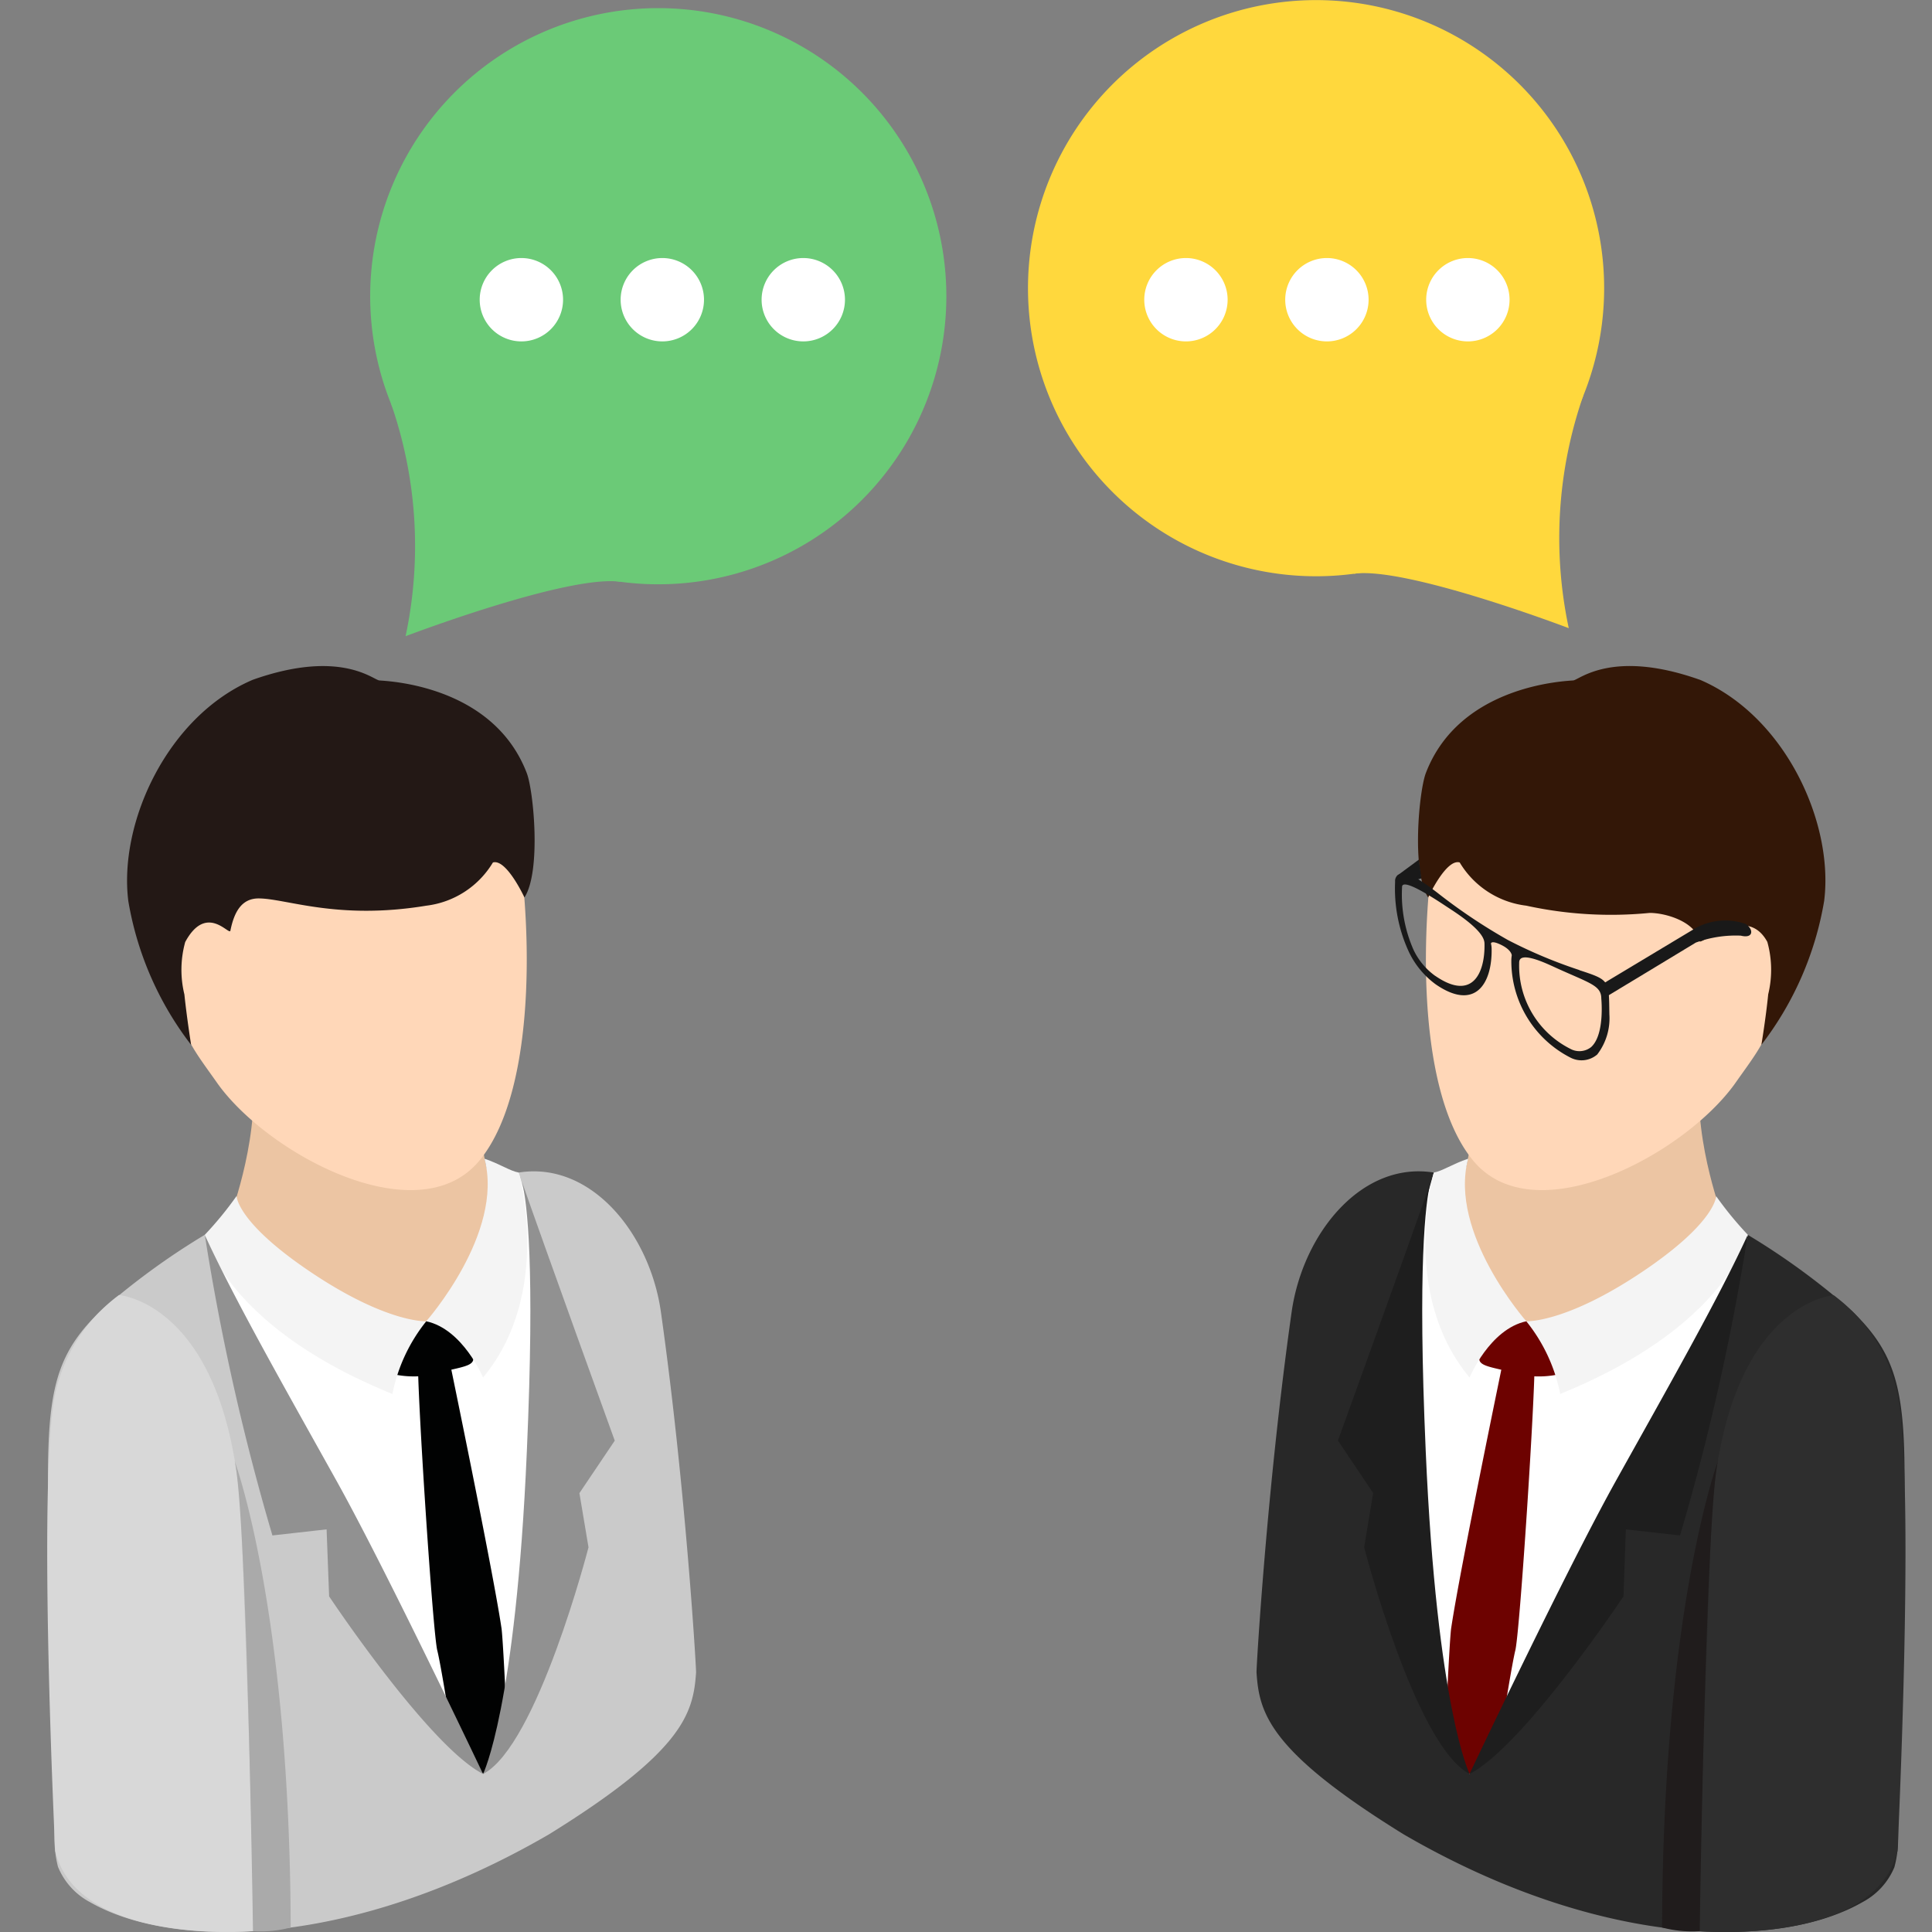 <svg xmlns="http://www.w3.org/2000/svg" xmlns:xlink="http://www.w3.org/1999/xlink" width="82" height="82" viewBox="0 0 82 82">
  <rect x="0" y="0" width="82" height="82" fill="#808080" stroke="none"/>
  <defs>
    <clipPath id="clip-path">
      <rect id="長方形_763" data-name="長方形 763" width="78.875" height="82" fill="none"/>
    </clipPath>
  </defs>
  <g id="グループ_6188" data-name="グループ 6188" transform="translate(1745 -770)">
    <rect id="長方形_5214" data-name="長方形 5214" width="82" height="82" transform="translate(-1745 770)" fill="none"/>
    <g id="グループ_6181" data-name="グループ 6181" transform="translate(-1743 770)">
      <g id="グループ_839" data-name="グループ 839" clip-path="url(#clip-path)">
        <path id="パス_5622" data-name="パス 5622" d="M109.822,88.862s.006.835-3.154,5.374-8.656,17.51-8.656,17.51-2.026-8.439-1.517-25.525c-3.062-.493-5.559,2.582-6.034,5.911-1.052,7.415-1.507,15.215-1.491,15.309.113,1.727.534,3.339,6.25,6.872,8.512,4.944,16.037,4.856,19.473,2.871a2.962,2.962,0,0,0,1.344-1.467l0,.007.016-.06a4.672,4.672,0,0,0,.148-1.112c0-16.864,1.347-19.247-1.938-22.435a30.317,30.317,0,0,0-4.444-3.254" transform="translate(-37.639 -36.454)" fill="#282828"/>
        <path id="パス_5623" data-name="パス 5623" d="M113.067,77.86c-.022-1.181-1.467,0-1.467,0l-8.22.534s.308,3.939-1.294,6.207-.838,9.391,2.45,8.681,9.893-6.623,9.385-9.03c0,0-1.344-3.59-.854-6.391" transform="translate(-42.848 -32.717)" fill="#ecc5a3"/>
        <path id="パス_5624" data-name="パス 5624" d="M110.742,54.067c-5.138-1.341-8.1.138-8.788,3.514s-1.112,11.194,1.476,14.338,8.929-.233,11.1-3.238c.973-1.388,1.6-2.082,1.7-3.637a6.65,6.65,0,0,1,.264-1.667c.6-2.45-.622-7.968-5.754-9.31" transform="translate(-42.91 -22.666)" fill="#ffd7b8"/>
        <path id="パス_5625" data-name="パス 5625" d="M112.81,49.581c-3.706-1.313-5.113,0-5.368.028s-4.815.157-6.26,3.935c-.288.757-.616,4.165.1,5.277,0,0,.763-1.655,1.338-1.486a3.822,3.822,0,0,0,2.824,1.834,16.828,16.828,0,0,0,5.239.308c.707,0,1.954.387,2.117,1.2.063.192,1.985-1.621,2.877.031a4.417,4.417,0,0,1,.037,2.224c-.1,1.005-.289,2.142-.289,2.142a13.742,13.742,0,0,0,2.664-6.106c.417-3.329-1.662-7.849-5.283-9.391" transform="translate(-42.666 -20.73)" fill="#331707"/>
        <path id="パス_5626" data-name="パス 5626" d="M107.052,94.509a175.094,175.094,0,0,0-2.409,19.212s10.368-16.5,11.809-22.884c-1.442,1.671-3.92,5.227-9.4,3.672" transform="translate(-44.27 -38.429)" fill="#fff"/>
        <path id="パス_5627" data-name="パス 5627" d="M100.751,86.259c-4.617,15.657,1.517,25.526,1.517,25.526,1.059-7.538,2.409-19.213,2.409-19.213-3.65-.782-3.97-5.116-3.926-6.313" transform="translate(-41.895 -36.492)" fill="#fff"/>
        <path id="パス_5628" data-name="パス 5628" d="M105.357,99.366s-1.853,8.939-2.221,11.417c-.035.166-.129,1.7-.22,3.866a.355.355,0,0,1,.22.43,1.685,1.685,0,0,0,.361,1.445c.1.129.415.468.415.468a10.115,10.115,0,0,0,.747-.879c.151-.226.38-.3.531-.528.3-1.865.54-3.307.659-3.816.188-.616.864-11.024.823-12.4s-1.105-.691-1.316,0" transform="translate(-43.54 -41.7)" fill="#6d0200"/>
        <path id="パス_5629" data-name="パス 5629" d="M107.491,97.211c-1.46-.374-1.9.9-2.092,1.36s.233.505,1.124.716a4.113,4.113,0,0,0,2.13.157c.735-.173.377-.895.3-1.262a1.744,1.744,0,0,0-1.46-.97" transform="translate(-44.57 -41.097)" fill="#6d0200"/>
        <path id="パス_5630" data-name="パス 5630" d="M116.874,87.995s0,1.124-3.207,3.26-4.85,2.051-4.85,2.051a7.106,7.106,0,0,1,1.439,3.084c7.148-2.9,7.962-6.756,7.962-6.756a14.858,14.858,0,0,1-1.344-1.64" transform="translate(-46.036 -37.227)" fill="#f4f4f4"/>
        <path id="パス_5631" data-name="パス 5631" d="M104.643,113.721c2.3-1.184,6.533-7.538,6.533-7.538l.1-2.843,2.3.258a100.144,100.144,0,0,0,2.874-12.761c-1.24,2.714-3.477,6.637-5.6,10.45s-6.21,12.434-6.21,12.434" transform="translate(-44.27 -38.429)" fill="#1e1e1e"/>
        <path id="パス_5632" data-name="パス 5632" d="M103.205,85.241c-.659.22-1.1.528-1.457.587,0,0-1.469,5.113,1.517,8.7,0,0,.851-2.055,2.409-2.387,0,0-3.313-3.75-2.469-6.9" transform="translate(-42.892 -36.062)" fill="#f4f4f4"/>
        <path id="パス_5633" data-name="パス 5633" d="M98.884,86.988c-1.059,3.043-3.926,10.955-3.926,10.955l1.495,2.227-.383,2.3s2.174,8.437,4.476,9.621c0,0-1.388-2.8-1.862-13.7-.343-7.865-.013-10.528.2-11.407" transform="translate(-40.172 -36.801)" fill="#1e1e1e"/>
        <path id="パス_5634" data-name="パス 5634" d="M127.259,95.279s-4.872.348-5.214,10.139c-.132,3.835-.478,12.434-.478,16.854,0,0,7.419.634,8.4-3.4,0,0,.76-15.73,0-19.395a7.053,7.053,0,0,0-2.708-4.193" transform="translate(-51.43 -40.308)" fill="#2e2e2e"/>
        <path id="パス_5635" data-name="パス 5635" d="M120.4,127.442s.258-17.733.773-19.941c0,0-2.337,6.272-2.369,19.787a4.883,4.883,0,0,0,1.6.154" transform="translate(-50.26 -45.479)" fill="#201c1c"/>
        <path id="パス_5636" data-name="パス 5636" d="M20.043,86.221c.509,17.086-1.514,25.526-1.514,25.526s-5.5-12.972-8.656-17.51S6.72,88.862,6.72,88.862a30.482,30.482,0,0,0-4.447,3.254C-1.013,95.3.338,97.688.338,114.551a4.916,4.916,0,0,0,.144,1.112l.019.06,0-.006a2.959,2.959,0,0,0,1.341,1.467c3.436,1.985,10.961,2.073,19.477-2.87,5.713-3.534,6.134-5.145,6.251-6.873.015-.094-.443-7.89-1.493-15.309-.474-3.329-2.971-6.4-6.037-5.911" transform="translate(-0.027 -36.454)" fill="#cacaca"/>
        <path id="パス_5637" data-name="パス 5637" d="M24.037,78.395l-8.216-.534s-1.445-1.181-1.47,0c.49,2.8-.854,6.391-.854,6.391-.509,2.406,6.1,8.317,9.388,9.03s4.046-6.417,2.447-8.681-1.294-6.206-1.294-6.206" transform="translate(-5.698 -32.717)" fill="#ecc5a3"/>
        <path id="パス_5638" data-name="パス 5638" d="M14.817,54.067c-5.132,1.341-6.357,6.859-5.757,9.31a6.658,6.658,0,0,1,.267,1.667c.1,1.555.726,2.249,1.7,3.637,2.174,3.006,8.512,6.382,11.1,3.238S24.3,60.959,23.605,57.582s-3.653-4.856-8.788-3.514" transform="translate(-3.774 -22.666)" fill="#ffd7b8"/>
        <path id="パス_5639" data-name="パス 5639" d="M16.588,49.61c-.258-.025-1.662-1.341-5.371-.028-3.618,1.542-5.7,6.062-5.283,9.391A13.744,13.744,0,0,0,8.6,65.078s-.182-1.137-.286-2.142a4.414,4.414,0,0,1,.035-2.224c.892-1.652,1.853-.286,1.916-.474.163-.82.487-1.373,1.194-1.376,1.174,0,3.345.933,7.123.308a3.832,3.832,0,0,0,2.827-1.834c.572-.17,1.338,1.486,1.338,1.486.716-1.112.389-4.52.1-5.277-1.445-3.778-6-3.907-6.256-3.935" transform="translate(-2.488 -20.73)" fill="#231815"/>
        <path id="パス_5640" data-name="パス 5640" d="M11.6,90.837c1.438,6.382,11.809,22.884,11.809,22.884A174.754,174.754,0,0,0,21,94.509c-5.478,1.555-7.955-2-9.4-3.672" transform="translate(-4.908 -38.429)" fill="#fff"/>
        <path id="パス_5641" data-name="パス 5641" d="M27.889,92.572s1.351,11.674,2.412,19.212c0,0,6.134-9.868,1.514-25.525.047,1.2-.273,5.531-3.926,6.313" transform="translate(-11.799 -36.492)" fill="#fff"/>
        <path id="パス_5642" data-name="パス 5642" d="M28.6,99.366c-.213-.691-1.275-1.379-1.319,0s.638,11.788.823,12.4c.122.509.364,1.951.663,3.816.148.223.38.3.531.528a10.116,10.116,0,0,0,.747.879s.308-.339.415-.468a1.674,1.674,0,0,0,.358-1.445.361.361,0,0,1,.223-.43c-.091-2.17-.185-3.7-.22-3.866C30.451,108.3,28.6,99.366,28.6,99.366" transform="translate(-11.54 -41.7)" fill="#010202"/>
        <path id="パス_5643" data-name="パス 5643" d="M26.469,97.211a1.742,1.742,0,0,0-1.46.97c-.078.368-.437,1.09.295,1.262a4.114,4.114,0,0,0,2.13-.157c.892-.211,1.319-.254,1.124-.716s-.628-1.734-2.089-1.36" transform="translate(-10.514 -41.097)" fill="#010202"/>
        <path id="パス_5644" data-name="パス 5644" d="M12.945,87.995a14.857,14.857,0,0,1-1.344,1.64s.811,3.854,7.962,6.756A7.145,7.145,0,0,1,21,93.306s-1.645.088-4.849-2.051-3.2-3.26-3.2-3.26" transform="translate(-4.908 -37.227)" fill="#f4f4f4"/>
        <path id="パス_5645" data-name="パス 5645" d="M11.6,90.837a99.871,99.871,0,0,0,2.87,12.761l2.3-.258.107,2.843s4.227,6.354,6.533,7.538c0,0-4.089-8.618-6.213-12.431s-4.359-7.739-5.6-10.453" transform="translate(-4.908 -38.429)" fill="#919191"/>
        <path id="パス_5646" data-name="パス 5646" d="M30.36,85.241c.845,3.15-2.472,6.9-2.472,6.9,1.561.333,2.412,2.387,2.412,2.387,2.984-3.587,1.514-8.7,1.514-8.7-.358-.059-.8-.368-1.454-.587" transform="translate(-11.798 -36.062)" fill="#f4f4f4"/>
        <path id="パス_5647" data-name="パス 5647" d="M33.728,86.988c.213.879.546,3.542.2,11.407-.47,10.9-1.859,13.7-1.859,13.7,2.3-1.184,4.476-9.621,4.476-9.621l-.386-2.3,1.5-2.227s-2.865-7.912-3.927-10.955" transform="translate(-13.567 -36.801)" fill="#919191"/>
        <path id="パス_5648" data-name="パス 5648" d="M3.043,95.279a7.056,7.056,0,0,0-2.7,4.193c-.763,3.665,0,19.395,0,19.395.977,4.039,8.4,3.4,8.4,3.4,0-4.419-.349-13.019-.481-16.854-.339-9.79-5.214-10.139-5.214-10.139" transform="translate(0 -40.308)" fill="#d8d8d8"/>
        <path id="パス_5649" data-name="パス 5649" d="M14.576,127.442a4.908,4.908,0,0,0,1.6-.154C16.137,113.773,13.8,107.5,13.8,107.5c.518,2.208.776,19.941.776,19.941" transform="translate(-5.838 -45.479)" fill="#aaa"/>
        <path id="パス_5650" data-name="パス 5650" d="M120.477,67.861a2.627,2.627,0,0,0-2.12.179c-1.78,1.068-3.97,2.384-3.97,2.384l.01.631c2.99-1.806,2.987-1.806,3.969-2.4a4.941,4.941,0,0,1,1.913-.295c.546.138.55-.276.2-.5" transform="translate(-48.392 -28.648)" fill="#191919"/>
        <path id="パス_5651" data-name="パス 5651" d="M106.987,68.354a20.414,20.414,0,0,1-3.034-1.275,23.645,23.645,0,0,1-3-2.01c-1.156-.883-1.451-.908-1.69-.736a.322.322,0,0,0-.1.268,6.382,6.382,0,0,0,.572,2.955,3.63,3.63,0,0,0,1.146,1.4c1.668,1.153,2.406-.01,2.378-1.511a1,1,0,0,0-.028-.216s0-.158.44.059.443.44.443.44a1.48,1.48,0,0,0-.018.182,4.6,4.6,0,0,0,2.5,4.155,1.021,1.021,0,0,0,1.146-.129,2.522,2.522,0,0,0,.515-1.7c-.025-1.448.044-1.448-1.275-1.878m-6.118.242a2.876,2.876,0,0,1-.917-1.1,5.81,5.81,0,0,1-.49-2.648v-.021c0-.245.456-.119,1.8.769l.321.211c1.366.9,1.375,1.281,1.379,1.435.022,1.244-.519,2.438-2.089,1.354m6.627,3.012a.8.8,0,0,1-.9.082,3.943,3.943,0,0,1-2.167-3.625c0-.148-.013-.531,1.347.091.1.044.2.091.317.144,1.341.606,1.809.71,1.822,1.238v.022c0,.013.153,1.511-.421,2.048" transform="translate(-41.95 -27.181)" fill="#191919"/>
        <path id="パス_5652" data-name="パス 5652" d="M99.309,63.91l-.05.072.556.2.506-.144-.11-.794Z" transform="translate(-41.992 -26.757)" fill="#191919"/>
        <path id="パス_5653" data-name="パス 5653" d="M25.91,39.545s6.928-2.64,9.135-2.307l-9.762-7.593a18.4,18.4,0,0,1,.627,9.9" transform="translate(-10.696 -12.542)" fill="#6bca77"/>
        <path id="パス_5654" data-name="パス 5654" d="M32.467,1.116A12.227,12.227,0,1,0,47.7,9.292,12.227,12.227,0,0,0,32.467,1.116" transform="translate(-10.055 -0.251)" fill="#6bca77"/>
        <path id="パス_5655" data-name="パス 5655" d="M36.443,3.17A9.286,9.286,0,1,0,48.014,9.38,9.287,9.287,0,0,0,36.443,3.17" transform="translate(-12.622 -1.173)" fill="#6bca77"/>
        <path id="パス_5656" data-name="パス 5656" d="M40.418,5.224a6.346,6.346,0,1,0,7.908,4.243,6.346,6.346,0,0,0-7.908-4.243" transform="translate(-15.189 -2.095)" fill="#6bca77"/>
        <path id="パス_5657" data-name="パス 5657" d="M105.242,38.952s-6.928-2.64-9.135-2.307l9.762-7.593a18.4,18.4,0,0,0-.627,9.9" transform="translate(-40.659 -12.291)" fill="#ffd83d"/>
        <path id="パス_5658" data-name="パス 5658" d="M87.909.524A12.227,12.227,0,1,1,72.676,8.7,12.227,12.227,0,0,1,87.909.524" transform="translate(-30.524 0)" fill="#ffd83d"/>
        <path id="パス_5659" data-name="パス 5659" d="M88.246,2.577a9.286,9.286,0,1,1-11.571,6.21,9.287,9.287,0,0,1,11.571-6.21" transform="translate(-32.27 -0.922)" fill="#ffd83d"/>
        <path id="パス_5660" data-name="パス 5660" d="M88.583,4.632a6.346,6.346,0,1,1-7.908,4.243,6.346,6.346,0,0,1,7.908-4.243" transform="translate(-34.015 -1.844)" fill="#ffd83d"/>
        <path id="パス_5661" data-name="パス 5661" d="M35.36,20.751a1.769,1.769,0,1,1-1.769-1.769,1.769,1.769,0,0,1,1.769,1.769" transform="translate(-13.462 -8.03)" fill="#fff"/>
        <path id="パス_5662" data-name="パス 5662" d="M45.73,20.751a1.769,1.769,0,1,1-1.769-1.769,1.769,1.769,0,0,1,1.769,1.769" transform="translate(-17.85 -8.03)" fill="#fff"/>
        <path id="パス_5663" data-name="パス 5663" d="M56.1,20.751a1.769,1.769,0,1,1-1.769-1.769A1.769,1.769,0,0,1,56.1,20.751" transform="translate(-22.237 -8.03)" fill="#fff"/>
        <path id="パス_5664" data-name="パス 5664" d="M84.249,20.751a1.769,1.769,0,1,1-1.769-1.769,1.769,1.769,0,0,1,1.769,1.769" transform="translate(-34.145 -8.03)" fill="#fff"/>
        <path id="パス_5665" data-name="パス 5665" d="M94.619,20.751a1.769,1.769,0,1,1-1.769-1.769,1.769,1.769,0,0,1,1.769,1.769" transform="translate(-38.532 -8.03)" fill="#fff"/>
        <path id="パス_5666" data-name="パス 5666" d="M104.989,20.751a1.769,1.769,0,1,1-1.769-1.769,1.769,1.769,0,0,1,1.769,1.769" transform="translate(-42.919 -8.03)" fill="#fff"/>
      </g>
    </g>
  </g>
</svg>
